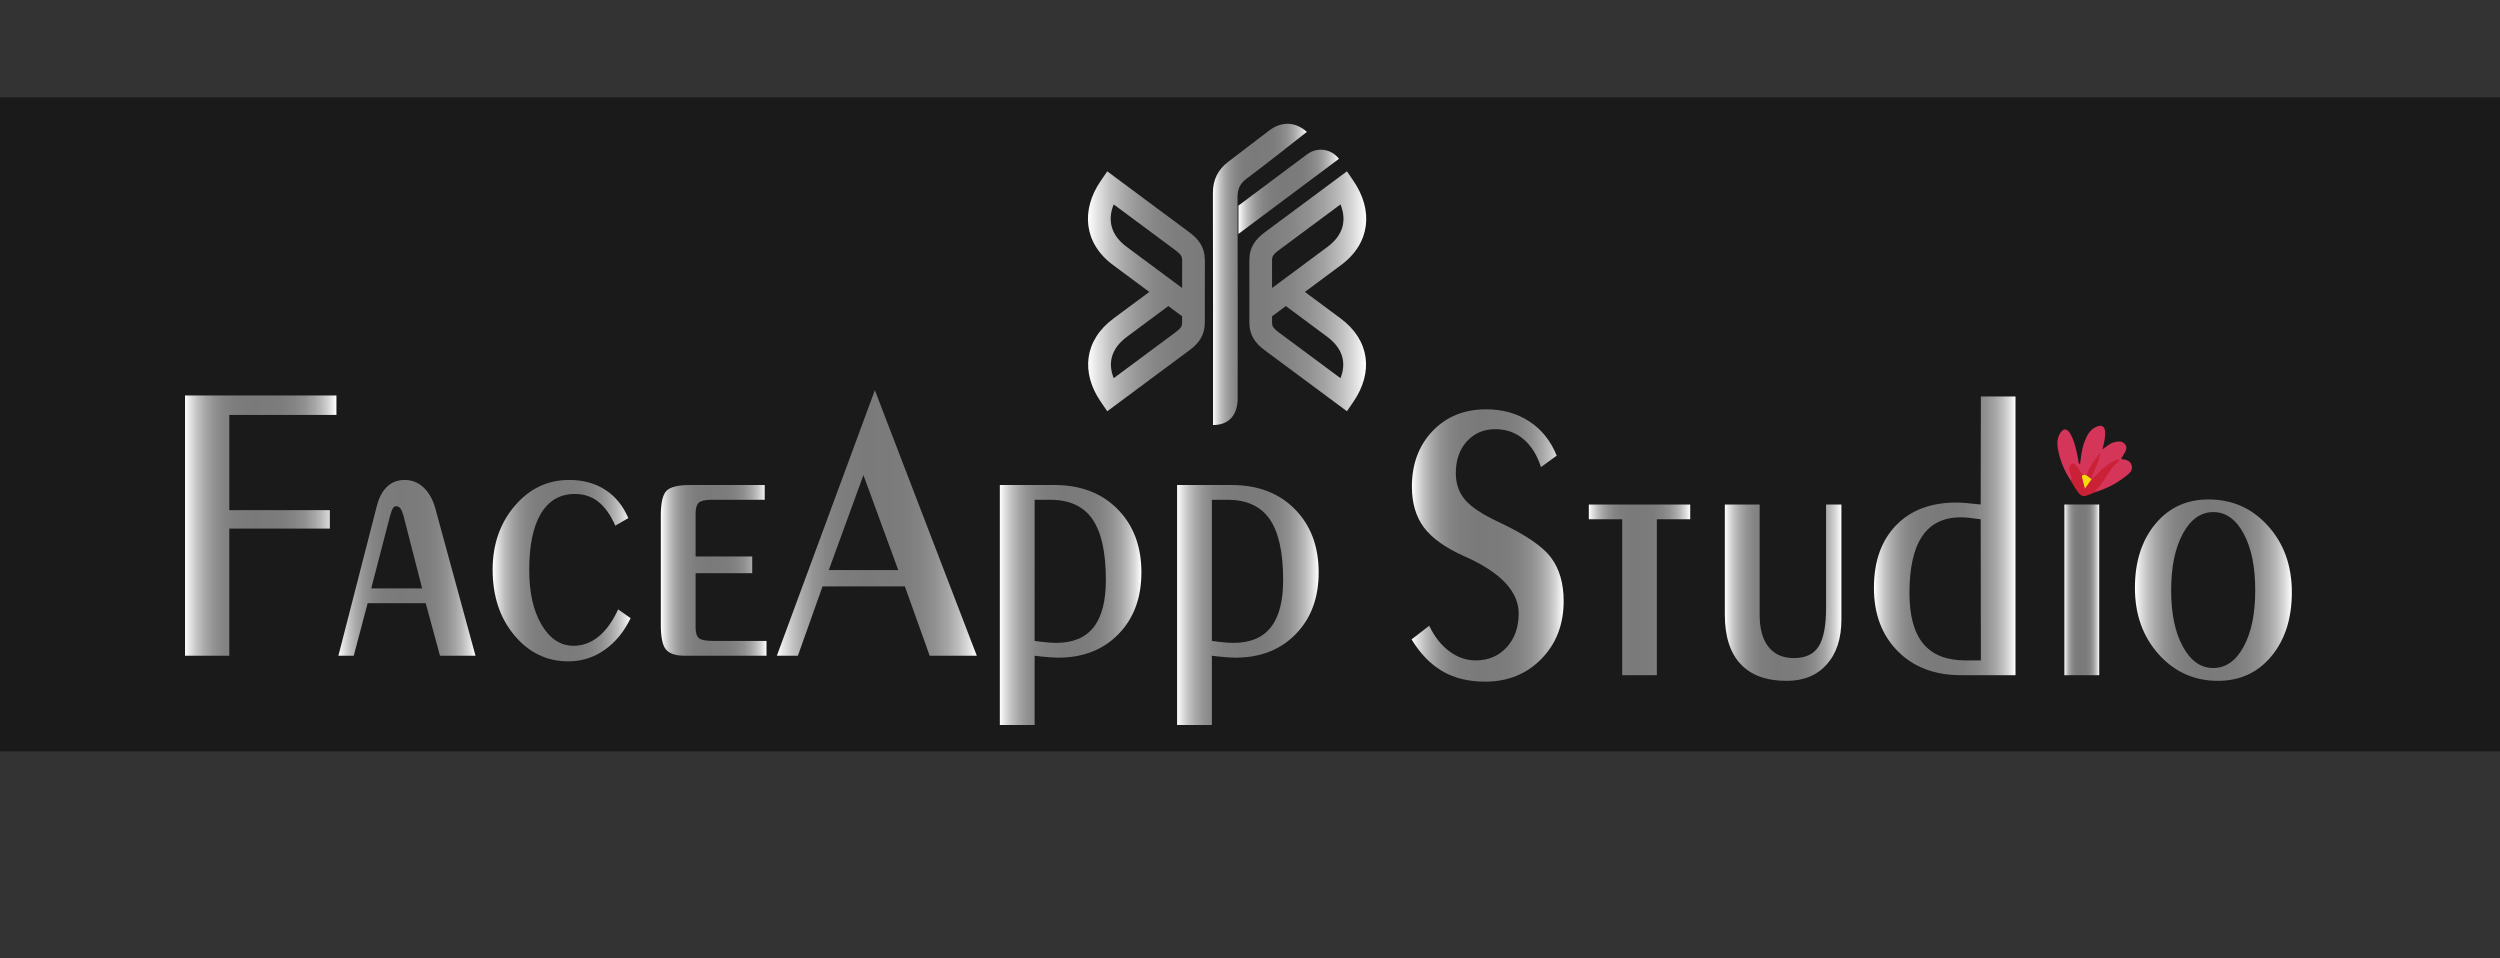 <?xml version="1.0" encoding="utf-8"?>
<!-- Generator: Adobe Illustrator 16.0.0, SVG Export Plug-In . SVG Version: 6.00 Build 0)  -->
<!DOCTYPE svg PUBLIC "-//W3C//DTD SVG 1.1//EN" "http://www.w3.org/Graphics/SVG/1.1/DTD/svg11.dtd">
<svg version="1.1" id="katman_1" xmlns="http://www.w3.org/2000/svg" xmlns:xlink="http://www.w3.org/1999/xlink" x="0px" y="0px"
	 width="274px" height="105px" viewBox="0 0 274 105" enable-background="new 0 0 274 105" xml:space="preserve">
<rect x="0" y="0" width="274" height="105" fill="#333333" stroke="none"/>
<g>
	<rect y="10.673" fill="#1A1A1A" width="274" height="71.681"/>
	<g>
		<g>
			<linearGradient id="SVGID_1_" gradientUnits="userSpaceOnUse" x1="119.238" y1="31.926" x2="149.74" y2="31.926">
				<stop  offset="0" style="stop-color:#FFFFFF"/>
				<stop  offset="0.034" style="stop-color:#E3E3E3"/>
				<stop  offset="0.081" style="stop-color:#C3C2C2"/>
				<stop  offset="0.131" style="stop-color:#A9A8A8"/>
				<stop  offset="0.187" style="stop-color:#949393"/>
				<stop  offset="0.249" style="stop-color:#868585"/>
				<stop  offset="0.324" style="stop-color:#7E7D7D"/>
				<stop  offset="0.447" style="stop-color:#7B7A7A"/>
				<stop  offset="0.631" style="stop-color:#7D7C7C"/>
				<stop  offset="0.721" style="stop-color:#858484"/>
				<stop  offset="0.792" style="stop-color:#929191"/>
				<stop  offset="0.852" style="stop-color:#A4A4A4"/>
				<stop  offset="0.905" style="stop-color:#BCBCBC"/>
				<stop  offset="0.952" style="stop-color:#D9D9D9"/>
				<stop  offset="0.996" style="stop-color:#FCFCFC"/>
				<stop  offset="1" style="stop-color:#FFFFFF"/>
			</linearGradient>
			<path fill="url(#SVGID_1_)" d="M138.652,25.436c-1.042,0.773-1.718,1.635-1.72,3.051h-0.005l0.005,6.877
				c0.001,1.386,0.661,2.266,1.686,3.026l9.005,6.684l0.729-1.07c2.152-3.155,1.822-6.696-1.421-9.104l-3.916-2.906l3.971-2.948
				c3.257-2.417,3.509-6.057,1.366-9.2l-0.729-1.07L138.652,25.436z M139.415,28.487h0.004c0.001-0.207,0.046-0.359,0.123-0.481
				c0.155-0.245,0.453-0.466,0.693-0.644l6.682-4.959c0.714,1.771,0.277,3.39-1.412,4.644l-6.088,4.52L139.415,28.487z
				 M140.17,36.441c-0.218-0.162-0.486-0.373-0.628-0.596c-0.077-0.122-0.122-0.273-0.123-0.481v-0.699l1.508-1.12l4.521,3.356
				c1.671,1.24,2.162,2.793,1.467,4.546L140.17,36.441z M120.625,19.847c-2.143,3.143-1.891,6.783,1.366,9.2l3.971,2.948
				l-3.916,2.906c-3.243,2.408-3.572,5.948-1.421,9.104l0.73,1.07l9.004-6.684c1.025-0.76,1.686-1.64,1.688-3.026l0.005-6.877
				h-0.005c-0.003-1.416-0.68-2.278-1.721-3.051l-8.97-6.659L120.625,19.847z M123.474,27.046c-1.69-1.254-2.127-2.872-1.412-4.644
				l6.68,4.959c0.241,0.178,0.539,0.399,0.694,0.644c0.077,0.122,0.122,0.275,0.123,0.481h0.005l-0.002,3.079L123.474,27.046z
				 M123.529,36.901l4.521-3.356l1.509,1.12l0,0.699c-0.001,0.208-0.046,0.359-0.123,0.481c-0.141,0.224-0.409,0.434-0.628,0.596
				l-6.744,5.006C121.367,39.695,121.858,38.142,123.529,36.901"/>
			<linearGradient id="SVGID_2_" gradientUnits="userSpaceOnUse" x1="135.733" y1="21.024" x2="146.748" y2="21.024">
				<stop  offset="0" style="stop-color:#FFFFFF"/>
				<stop  offset="0.034" style="stop-color:#E3E3E3"/>
				<stop  offset="0.081" style="stop-color:#C3C2C2"/>
				<stop  offset="0.131" style="stop-color:#A9A8A8"/>
				<stop  offset="0.187" style="stop-color:#949393"/>
				<stop  offset="0.249" style="stop-color:#868585"/>
				<stop  offset="0.324" style="stop-color:#7E7D7D"/>
				<stop  offset="0.447" style="stop-color:#7B7A7A"/>
				<stop  offset="0.631" style="stop-color:#7D7C7C"/>
				<stop  offset="0.721" style="stop-color:#858484"/>
				<stop  offset="0.792" style="stop-color:#929191"/>
				<stop  offset="0.852" style="stop-color:#A4A4A4"/>
				<stop  offset="0.905" style="stop-color:#BCBCBC"/>
				<stop  offset="0.952" style="stop-color:#D9D9D9"/>
				<stop  offset="0.996" style="stop-color:#FCFCFC"/>
				<stop  offset="1" style="stop-color:#FFFFFF"/>
			</linearGradient>
			<path fill="url(#SVGID_2_)" d="M146.748,17.407c-0.824-1.101-2.383-1.326-3.483-0.503l-7.531,5.629v3.106L146.748,17.407z"/>
			<linearGradient id="SVGID_3_" gradientUnits="userSpaceOnUse" x1="132.934" y1="30.074" x2="143.234" y2="30.074">
				<stop  offset="0" style="stop-color:#FFFFFF"/>
				<stop  offset="0.034" style="stop-color:#E3E3E3"/>
				<stop  offset="0.081" style="stop-color:#C3C2C2"/>
				<stop  offset="0.131" style="stop-color:#A9A8A8"/>
				<stop  offset="0.187" style="stop-color:#949393"/>
				<stop  offset="0.249" style="stop-color:#868585"/>
				<stop  offset="0.324" style="stop-color:#7E7D7D"/>
				<stop  offset="0.447" style="stop-color:#7B7A7A"/>
				<stop  offset="0.631" style="stop-color:#7D7C7C"/>
				<stop  offset="0.721" style="stop-color:#858484"/>
				<stop  offset="0.792" style="stop-color:#929191"/>
				<stop  offset="0.852" style="stop-color:#A4A4A4"/>
				<stop  offset="0.905" style="stop-color:#BCBCBC"/>
				<stop  offset="0.952" style="stop-color:#D9D9D9"/>
				<stop  offset="0.996" style="stop-color:#FCFCFC"/>
				<stop  offset="1" style="stop-color:#FFFFFF"/>
			</linearGradient>
			<path fill-rule="evenodd" clip-rule="evenodd" fill="url(#SVGID_3_)" d="M143.234,14.455c-2.238,1.747-4.392,3.474-6.603,5.122
				c-0.741,0.553-1.001,1.158-0.998,2.063c0.029,7.349,0.019,14.699,0.014,22.047c-0.001,1.823-1.003,2.917-2.701,2.894
				c0-0.327,0-0.656,0-0.985c0-8.141,0.015-16.279-0.013-24.419c-0.005-1.464,0.539-2.576,1.678-3.443
				c1.496-1.14,2.984-2.291,4.485-3.426C140.453,13.281,141.959,13.315,143.234,14.455z"/>
		</g>
		<g>
			<linearGradient id="SVGID_4_" gradientUnits="userSpaceOnUse" x1="154.705" y1="59.783" x2="171.376" y2="59.783">
				<stop  offset="0" style="stop-color:#FFFFFF"/>
				<stop  offset="0.034" style="stop-color:#E3E3E3"/>
				<stop  offset="0.081" style="stop-color:#C3C2C2"/>
				<stop  offset="0.131" style="stop-color:#A9A8A8"/>
				<stop  offset="0.187" style="stop-color:#949393"/>
				<stop  offset="0.249" style="stop-color:#868585"/>
				<stop  offset="0.324" style="stop-color:#7E7D7D"/>
				<stop  offset="0.447" style="stop-color:#7B7A7A"/>
				<stop  offset="0.631" style="stop-color:#7D7C7C"/>
				<stop  offset="0.721" style="stop-color:#858484"/>
				<stop  offset="0.792" style="stop-color:#929191"/>
				<stop  offset="0.852" style="stop-color:#A4A4A4"/>
				<stop  offset="0.905" style="stop-color:#BCBCBC"/>
				<stop  offset="0.952" style="stop-color:#D9D9D9"/>
				<stop  offset="0.996" style="stop-color:#FCFCFC"/>
				<stop  offset="1" style="stop-color:#FFFFFF"/>
			</linearGradient>
			<path fill="url(#SVGID_4_)" d="M156.641,68.584c0.576,1.194,1.309,2.125,2.202,2.794c0.894,0.668,1.855,1.003,2.886,1.003
				c1.396,0,2.53-0.481,3.404-1.44c0.875-0.96,1.313-2.192,1.313-3.702c0-2.402-1.95-4.479-5.85-6.229l-0.06-0.021
				c-2.102-0.938-3.59-1.997-4.472-3.179c-0.88-1.18-1.32-2.673-1.32-4.479c0-2.474,0.756-4.504,2.269-6.091
				c1.515-1.585,3.471-2.379,5.871-2.379c1.8,0,3.375,0.441,4.725,1.324c1.351,0.881,2.353,2.132,3.004,3.754l-1.723,1.259
				c-0.43-1.337-1.075-2.365-1.936-3.083c-0.861-0.718-1.886-1.077-3.072-1.077c-1.266,0-2.303,0.445-3.111,1.333
				c-0.809,0.89-1.213,2.052-1.213,3.489c0,1.137,0.332,2.104,0.997,2.9c0.666,0.798,1.912,1.622,3.738,2.476
				c2.882,1.352,4.784,2.646,5.704,3.883c0.919,1.237,1.379,2.823,1.379,4.757c0,2.56-0.813,4.672-2.437,6.335
				c-1.624,1.665-3.683,2.498-6.174,2.498c-1.799,0-3.353-0.378-4.656-1.132c-1.304-0.753-2.439-1.92-3.404-3.499L156.641,68.584z"
				/>
			<linearGradient id="SVGID_5_" gradientUnits="userSpaceOnUse" x1="174.134" y1="64.647" x2="185.248" y2="64.647">
				<stop  offset="0" style="stop-color:#FFFFFF"/>
				<stop  offset="0.034" style="stop-color:#E3E3E3"/>
				<stop  offset="0.081" style="stop-color:#C3C2C2"/>
				<stop  offset="0.131" style="stop-color:#A9A8A8"/>
				<stop  offset="0.187" style="stop-color:#949393"/>
				<stop  offset="0.249" style="stop-color:#868585"/>
				<stop  offset="0.324" style="stop-color:#7E7D7D"/>
				<stop  offset="0.447" style="stop-color:#7B7A7A"/>
				<stop  offset="0.631" style="stop-color:#7D7C7C"/>
				<stop  offset="0.721" style="stop-color:#858484"/>
				<stop  offset="0.792" style="stop-color:#929191"/>
				<stop  offset="0.852" style="stop-color:#A4A4A4"/>
				<stop  offset="0.905" style="stop-color:#BCBCBC"/>
				<stop  offset="0.952" style="stop-color:#D9D9D9"/>
				<stop  offset="0.996" style="stop-color:#FCFCFC"/>
				<stop  offset="1" style="stop-color:#FFFFFF"/>
			</linearGradient>
			<path fill="url(#SVGID_5_)" d="M177.794,74.002V56.914h-3.66v-1.621h11.114v1.621h-3.659v17.088H177.794z"/>
			<linearGradient id="SVGID_6_" gradientUnits="userSpaceOnUse" x1="189.043" y1="64.957" x2="201.819" y2="64.957">
				<stop  offset="0" style="stop-color:#FFFFFF"/>
				<stop  offset="0.034" style="stop-color:#E3E3E3"/>
				<stop  offset="0.081" style="stop-color:#C3C2C2"/>
				<stop  offset="0.131" style="stop-color:#A9A8A8"/>
				<stop  offset="0.187" style="stop-color:#949393"/>
				<stop  offset="0.249" style="stop-color:#868585"/>
				<stop  offset="0.324" style="stop-color:#7E7D7D"/>
				<stop  offset="0.447" style="stop-color:#7B7A7A"/>
				<stop  offset="0.631" style="stop-color:#7D7C7C"/>
				<stop  offset="0.721" style="stop-color:#858484"/>
				<stop  offset="0.792" style="stop-color:#929191"/>
				<stop  offset="0.852" style="stop-color:#A4A4A4"/>
				<stop  offset="0.905" style="stop-color:#BCBCBC"/>
				<stop  offset="0.952" style="stop-color:#D9D9D9"/>
				<stop  offset="0.996" style="stop-color:#FCFCFC"/>
				<stop  offset="1" style="stop-color:#FFFFFF"/>
			</linearGradient>
			<path fill="url(#SVGID_6_)" d="M192.859,55.293V67.41c0,1.508,0.323,2.67,0.969,3.488c0.645,0.817,1.575,1.228,2.788,1.228
				c1.266,0,2.169-0.428,2.709-1.281c0.541-0.853,0.813-2.275,0.813-4.268V55.293h1.681V67.88c0,2.091-0.533,3.736-1.604,4.938
				c-1.069,1.201-2.538,1.804-4.401,1.804c-2.219,0-3.901-0.615-5.049-1.847c-1.148-1.229-1.723-3.032-1.723-5.407V55.293H192.859z"
				/>
			<linearGradient id="SVGID_7_" gradientUnits="userSpaceOnUse" x1="205.382" y1="58.727" x2="220.898" y2="58.727">
				<stop  offset="0" style="stop-color:#FFFFFF"/>
				<stop  offset="0.034" style="stop-color:#E3E3E3"/>
				<stop  offset="0.081" style="stop-color:#C3C2C2"/>
				<stop  offset="0.131" style="stop-color:#A9A8A8"/>
				<stop  offset="0.187" style="stop-color:#949393"/>
				<stop  offset="0.249" style="stop-color:#868585"/>
				<stop  offset="0.324" style="stop-color:#7E7D7D"/>
				<stop  offset="0.447" style="stop-color:#7B7A7A"/>
				<stop  offset="0.631" style="stop-color:#7D7C7C"/>
				<stop  offset="0.721" style="stop-color:#858484"/>
				<stop  offset="0.792" style="stop-color:#929191"/>
				<stop  offset="0.852" style="stop-color:#A4A4A4"/>
				<stop  offset="0.905" style="stop-color:#BCBCBC"/>
				<stop  offset="0.952" style="stop-color:#D9D9D9"/>
				<stop  offset="0.996" style="stop-color:#FCFCFC"/>
				<stop  offset="1" style="stop-color:#FFFFFF"/>
			</linearGradient>
			<path fill="url(#SVGID_7_)" d="M217.082,55.293l0.02-11.84h3.796v30.549h-5.969c-2.881,0-5.193-0.877-6.935-2.635
				c-1.742-1.757-2.612-4.071-2.612-6.943c0-2.888,0.805-5.167,2.416-6.837c1.61-1.673,3.813-2.508,6.604-2.508
				c0.3,0,0.663,0.019,1.087,0.054S216.442,55.221,217.082,55.293z M217.082,56.914c-0.483-0.071-0.899-0.125-1.252-0.161
				c-0.353-0.034-0.665-0.053-0.939-0.053c-1.879,0-3.284,0.69-4.218,2.069c-0.932,1.38-1.397,3.457-1.397,6.229
				c0,2.489,0.505,4.341,1.517,5.558c1.011,1.216,2.547,1.824,4.607,1.824h1.702L217.082,56.914z"/>
			<linearGradient id="SVGID_8_" gradientUnits="userSpaceOnUse" x1="226.259" y1="64.647" x2="230.074" y2="64.647">
				<stop  offset="0" style="stop-color:#FFFFFF"/>
				<stop  offset="0.034" style="stop-color:#E3E3E3"/>
				<stop  offset="0.081" style="stop-color:#C3C2C2"/>
				<stop  offset="0.131" style="stop-color:#A9A8A8"/>
				<stop  offset="0.187" style="stop-color:#949393"/>
				<stop  offset="0.249" style="stop-color:#868585"/>
				<stop  offset="0.324" style="stop-color:#7E7D7D"/>
				<stop  offset="0.447" style="stop-color:#7B7A7A"/>
				<stop  offset="0.631" style="stop-color:#7D7C7C"/>
				<stop  offset="0.721" style="stop-color:#858484"/>
				<stop  offset="0.792" style="stop-color:#929191"/>
				<stop  offset="0.852" style="stop-color:#A4A4A4"/>
				<stop  offset="0.905" style="stop-color:#BCBCBC"/>
				<stop  offset="0.952" style="stop-color:#D9D9D9"/>
				<stop  offset="0.996" style="stop-color:#FCFCFC"/>
				<stop  offset="1" style="stop-color:#FFFFFF"/>
			</linearGradient>
			<path fill="url(#SVGID_8_)" d="M226.259,55.293h3.815v18.709h-3.815V55.293z"/>
			<linearGradient id="SVGID_9_" gradientUnits="userSpaceOnUse" x1="233.987" y1="64.68" x2="251.186" y2="64.68">
				<stop  offset="0" style="stop-color:#FFFFFF"/>
				<stop  offset="0.034" style="stop-color:#E3E3E3"/>
				<stop  offset="0.081" style="stop-color:#C3C2C2"/>
				<stop  offset="0.131" style="stop-color:#A9A8A8"/>
				<stop  offset="0.187" style="stop-color:#949393"/>
				<stop  offset="0.249" style="stop-color:#868585"/>
				<stop  offset="0.324" style="stop-color:#7E7D7D"/>
				<stop  offset="0.447" style="stop-color:#7B7A7A"/>
				<stop  offset="0.631" style="stop-color:#7D7C7C"/>
				<stop  offset="0.721" style="stop-color:#858484"/>
				<stop  offset="0.792" style="stop-color:#929191"/>
				<stop  offset="0.852" style="stop-color:#A4A4A4"/>
				<stop  offset="0.905" style="stop-color:#BCBCBC"/>
				<stop  offset="0.952" style="stop-color:#D9D9D9"/>
				<stop  offset="0.996" style="stop-color:#FCFCFC"/>
				<stop  offset="1" style="stop-color:#FFFFFF"/>
			</linearGradient>
			<path fill="url(#SVGID_9_)" d="M243.085,74.621c-2.582,0-4.744-0.968-6.485-2.901c-1.74-1.935-2.612-4.367-2.612-7.296
				c0-2.859,0.744-5.188,2.229-6.988c1.488-1.798,3.433-2.698,5.832-2.698c2.608,0,4.783,0.968,6.524,2.902
				c1.741,1.933,2.613,4.359,2.613,7.273c0,2.874-0.748,5.21-2.241,7.009S245.5,74.621,243.085,74.621z M242.576,73.213
				c1.37,0,2.479-0.779,3.326-2.337c0.849-1.557,1.272-3.616,1.272-6.175c0-2.575-0.424-4.648-1.272-6.219
				c-0.847-1.571-1.956-2.357-3.326-2.357c-1.369,0-2.48,0.789-3.336,2.368c-0.854,1.579-1.281,3.647-1.281,6.208
				c0,2.547,0.427,4.601,1.281,6.165C240.096,72.432,241.207,73.213,242.576,73.213z"/>
		</g>
		<g>
			<path fill-rule="evenodd" clip-rule="evenodd" fill="#D43559" d="M226.965,52.683c-0.713-1.053-1.189-2.217-1.423-3.491
				c-0.099-0.543-0.085-1.09,0.182-1.594c0.363-0.691,0.817-0.718,1.196-0.036c0.481,0.87,0.675,1.853,0.854,2.832
				c0.03,0.154-0.016,0.339,0.197,0.483c0.104-0.829,0.19-1.636,0.467-2.395c0.256-0.697,0.572-1.349,1.259-1.678
				c0.677-0.325,1.039-0.083,1.034,0.696c0,0.282-0.048,0.568-0.096,0.845c-0.048,0.275-0.124,0.544-0.208,0.908
				c0.444-0.316,0.786-0.649,1.244-0.773c0.454-0.123,0.932-0.186,1.242,0.222c0.329,0.432-0.01,0.846-0.226,1.23
				c-0.055,0.101-0.127,0.189-0.188,0.279c0.027,0.052,0.043,0.114,0.063,0.115c0.462,0.048,0.927,0.161,1.072,0.685
				c0.155,0.557-0.268,0.88-0.618,1.157c-1.025,0.813-2.161,1.403-3.391,1.775c-0.102-0.135-0.076-0.295,0.02-0.387
				c0.888-0.864,1.274-2.177,2.367-2.939c-0.724,0.252-1.298,0.677-2.043,1.421c-0.209,0.208-0.356,0.576-0.751,0.457
				c-0.173-0.262-0.043-0.506,0.069-0.729c0.323-0.643,0.521-1.342,0.807-2.003c0.028-0.09-0.13-0.044-0.042-0.034
				c0.038,0.005,0.051,0.026,0.034,0.063c-0.401,0.815-0.914,1.558-1.364,2.342c-0.087,0.052-0.18,0.065-0.275,0.053
				c-0.443-0.053-0.569-0.483-0.82-0.768c-0.133-0.148-0.266-0.392-0.487-0.268c-0.209,0.117-0.125,0.375-0.107,0.583
				C227.062,52.055,227.394,52.401,226.965,52.683z"/>
			<path fill-rule="evenodd" clip-rule="evenodd" fill="#CB2136" d="M229.25,52.508c0.521-0.366,0.889-0.917,1.398-1.305
				c0.493-0.374,0.991-0.701,1.58-0.87c0.122,0.188-0.048,0.274-0.128,0.339c-1.015,0.804-1.424,2.155-2.383,3.012
				c-0.059,0.052-0.062,0.171-0.091,0.26c-1.474,0.651-1.474,0.652-2.354-0.716c-0.111-0.174-0.207-0.363-0.309-0.544
				c0.188-0.289-0.014-0.526-0.073-0.792c-0.079-0.354-0.226-0.806,0.16-1.021c0.354-0.198,0.505,0.259,0.734,0.453
				c0.244,0.208,0.235,0.681,0.649,0.71c-0.034,0.353,0.016,0.69,0.146,1.033c0.249-0.12,0.319-0.448,0.575-0.542
				C229.188,52.52,229.22,52.514,229.25,52.508z"/>
			<path fill-rule="evenodd" clip-rule="evenodd" fill="#CB2137" d="M228.677,52.096c0.345-0.951,0.895-1.755,1.554-2.485
				c-0.197,0.752-0.433,1.48-0.771,2.167c-0.111,0.227-0.266,0.447-0.21,0.73l-0.014,0.014
				C228.936,52.551,228.736,52.428,228.677,52.096z"/>
			<path fill-rule="evenodd" clip-rule="evenodd" fill="#FADA0D" d="M228.677,52.096c0.186,0.142,0.374,0.284,0.56,0.426
				c-0.222,0.312-0.445,0.622-0.729,1.018c-0.121-0.475-0.206-0.846-0.31-1.209c-0.073-0.253,0.077-0.272,0.237-0.297
				C228.517,52.054,228.597,52.076,228.677,52.096z"/>
		</g>
		<g>
			<linearGradient id="SVGID_10_" gradientUnits="userSpaceOnUse" x1="20.28" y1="57.605" x2="36.873" y2="57.605">
				<stop  offset="0" style="stop-color:#FFFFFF"/>
				<stop  offset="0.034" style="stop-color:#E3E3E3"/>
				<stop  offset="0.081" style="stop-color:#C3C2C2"/>
				<stop  offset="0.131" style="stop-color:#A9A8A8"/>
				<stop  offset="0.187" style="stop-color:#949393"/>
				<stop  offset="0.249" style="stop-color:#868585"/>
				<stop  offset="0.324" style="stop-color:#7E7D7D"/>
				<stop  offset="0.447" style="stop-color:#7B7A7A"/>
				<stop  offset="0.631" style="stop-color:#7D7C7C"/>
				<stop  offset="0.721" style="stop-color:#858484"/>
				<stop  offset="0.792" style="stop-color:#929191"/>
				<stop  offset="0.852" style="stop-color:#A4A4A4"/>
				<stop  offset="0.905" style="stop-color:#BCBCBC"/>
				<stop  offset="0.952" style="stop-color:#D9D9D9"/>
				<stop  offset="0.996" style="stop-color:#FCFCFC"/>
				<stop  offset="1" style="stop-color:#FFFFFF"/>
			</linearGradient>
			<path fill="url(#SVGID_10_)" d="M20.28,71.867V43.345h16.593v2.132h-11.74V55.91h11.016v2.024H25.132v13.933H20.28z"/>
			<linearGradient id="SVGID_11_" gradientUnits="userSpaceOnUse" x1="37.088" y1="62.235" x2="52.114" y2="62.235">
				<stop  offset="0" style="stop-color:#FFFFFF"/>
				<stop  offset="0.034" style="stop-color:#E3E3E3"/>
				<stop  offset="0.081" style="stop-color:#C3C2C2"/>
				<stop  offset="0.131" style="stop-color:#A9A8A8"/>
				<stop  offset="0.187" style="stop-color:#949393"/>
				<stop  offset="0.249" style="stop-color:#868585"/>
				<stop  offset="0.324" style="stop-color:#7E7D7D"/>
				<stop  offset="0.447" style="stop-color:#7B7A7A"/>
				<stop  offset="0.631" style="stop-color:#7D7C7C"/>
				<stop  offset="0.721" style="stop-color:#858484"/>
				<stop  offset="0.792" style="stop-color:#929191"/>
				<stop  offset="0.852" style="stop-color:#A4A4A4"/>
				<stop  offset="0.905" style="stop-color:#BCBCBC"/>
				<stop  offset="0.952" style="stop-color:#D9D9D9"/>
				<stop  offset="0.996" style="stop-color:#FCFCFC"/>
				<stop  offset="1" style="stop-color:#FFFFFF"/>
			</linearGradient>
			<path fill="url(#SVGID_11_)" d="M40.296,66.108l-1.526,5.759h-1.682l4.207-16.384c0.235-0.939,0.613-1.653,1.134-2.145
				c0.522-0.491,1.161-0.735,1.918-0.735c0.795,0,1.487,0.273,2.074,0.821c0.587,0.547,1.018,1.318,1.292,2.313l4.402,16.129h-3.893
				l-1.566-5.759H40.296z M40.688,64.485h5.577l-2.036-7.936c-0.13-0.44-0.254-0.729-0.372-0.864
				c-0.117-0.135-0.268-0.202-0.45-0.202c-0.131,0-0.244,0.074-0.342,0.223c-0.098,0.149-0.206,0.438-0.323,0.866L40.688,64.485z"/>
			<linearGradient id="SVGID_12_" gradientUnits="userSpaceOnUse" x1="53.993" y1="62.545" x2="69.117" y2="62.545">
				<stop  offset="0" style="stop-color:#FFFFFF"/>
				<stop  offset="0.034" style="stop-color:#E3E3E3"/>
				<stop  offset="0.081" style="stop-color:#C3C2C2"/>
				<stop  offset="0.131" style="stop-color:#A9A8A8"/>
				<stop  offset="0.187" style="stop-color:#949393"/>
				<stop  offset="0.249" style="stop-color:#868585"/>
				<stop  offset="0.324" style="stop-color:#7E7D7D"/>
				<stop  offset="0.447" style="stop-color:#7B7A7A"/>
				<stop  offset="0.631" style="stop-color:#7D7C7C"/>
				<stop  offset="0.721" style="stop-color:#858484"/>
				<stop  offset="0.792" style="stop-color:#929191"/>
				<stop  offset="0.852" style="stop-color:#A4A4A4"/>
				<stop  offset="0.905" style="stop-color:#BCBCBC"/>
				<stop  offset="0.952" style="stop-color:#D9D9D9"/>
				<stop  offset="0.996" style="stop-color:#FCFCFC"/>
				<stop  offset="1" style="stop-color:#FFFFFF"/>
			</linearGradient>
			<path fill="url(#SVGID_12_)" d="M69.117,67.75c-0.73,1.507-1.688,2.673-2.876,3.496c-1.187,0.827-2.504,1.239-3.952,1.239
				c-2.349,0-4.318-0.95-5.909-2.848c-1.592-1.899-2.387-4.3-2.387-7.201c0-2.759,0.805-5.086,2.417-6.985
				c1.61-1.899,3.603-2.848,5.977-2.848c1.513,0,2.828,0.358,3.942,1.075c1.115,0.72,1.96,1.755,2.534,3.106l-1.429,0.832
				c-0.509-1.168-1.125-2.038-1.849-2.614c-0.724-0.577-1.582-0.864-2.573-0.864c-1.618,0-2.857,0.712-3.718,2.134
				s-1.291,3.492-1.291,6.208c0,2.475,0.453,4.477,1.359,6.005c0.907,1.529,2.071,2.294,3.493,2.294c1.004,0,1.92-0.338,2.749-1.014
				c0.828-0.676,1.542-1.668,2.143-2.977L69.117,67.75z"/>
			<linearGradient id="SVGID_13_" gradientUnits="userSpaceOnUse" x1="72.424" y1="62.512" x2="84.007" y2="62.512">
				<stop  offset="0" style="stop-color:#FFFFFF"/>
				<stop  offset="0.034" style="stop-color:#E3E3E3"/>
				<stop  offset="0.081" style="stop-color:#C3C2C2"/>
				<stop  offset="0.131" style="stop-color:#A9A8A8"/>
				<stop  offset="0.187" style="stop-color:#949393"/>
				<stop  offset="0.249" style="stop-color:#868585"/>
				<stop  offset="0.324" style="stop-color:#7E7D7D"/>
				<stop  offset="0.447" style="stop-color:#7B7A7A"/>
				<stop  offset="0.631" style="stop-color:#7D7C7C"/>
				<stop  offset="0.721" style="stop-color:#858484"/>
				<stop  offset="0.792" style="stop-color:#929191"/>
				<stop  offset="0.852" style="stop-color:#A4A4A4"/>
				<stop  offset="0.905" style="stop-color:#BCBCBC"/>
				<stop  offset="0.952" style="stop-color:#D9D9D9"/>
				<stop  offset="0.996" style="stop-color:#FCFCFC"/>
				<stop  offset="1" style="stop-color:#FFFFFF"/>
			</linearGradient>
			<path fill="url(#SVGID_13_)" d="M72.424,56.529c0-1.396,0.206-2.306,0.616-2.732c0.411-0.426,1.275-0.64,2.593-0.64h8.178v1.621
				h-5.85c-0.692,0-1.151,0.106-1.379,0.319c-0.229,0.214-0.343,0.606-0.343,1.175v4.715h6.203v1.834h-6.203v5.951
				c0,0.57,0.118,0.957,0.353,1.163c0.234,0.206,0.783,0.31,1.644,0.31h5.772v1.622h-8.98c-0.966,0-1.641-0.221-2.025-0.661
				c-0.385-0.441-0.577-1.346-0.577-2.71V56.529z"/>
			<linearGradient id="SVGID_14_" gradientUnits="userSpaceOnUse" x1="85.143" y1="57.317" x2="107.056" y2="57.317">
				<stop  offset="0" style="stop-color:#FFFFFF"/>
				<stop  offset="0.034" style="stop-color:#E3E3E3"/>
				<stop  offset="0.081" style="stop-color:#C3C2C2"/>
				<stop  offset="0.131" style="stop-color:#A9A8A8"/>
				<stop  offset="0.187" style="stop-color:#949393"/>
				<stop  offset="0.249" style="stop-color:#868585"/>
				<stop  offset="0.324" style="stop-color:#7E7D7D"/>
				<stop  offset="0.447" style="stop-color:#7B7A7A"/>
				<stop  offset="0.631" style="stop-color:#7D7C7C"/>
				<stop  offset="0.721" style="stop-color:#858484"/>
				<stop  offset="0.792" style="stop-color:#929191"/>
				<stop  offset="0.852" style="stop-color:#A4A4A4"/>
				<stop  offset="0.905" style="stop-color:#BCBCBC"/>
				<stop  offset="0.952" style="stop-color:#D9D9D9"/>
				<stop  offset="0.996" style="stop-color:#FCFCFC"/>
				<stop  offset="1" style="stop-color:#FFFFFF"/>
			</linearGradient>
			<path fill="url(#SVGID_14_)" d="M85.143,71.867l10.742-29.1l11.172,29.1h-5.166l-2.719-7.596h-9.021l-2.7,7.596H85.143z
				 M90.836,62.48h7.611L94.632,52.07L90.836,62.48z"/>
			<linearGradient id="SVGID_15_" gradientUnits="userSpaceOnUse" x1="109.581" y1="66.31" x2="125.097" y2="66.31">
				<stop  offset="0" style="stop-color:#FFFFFF"/>
				<stop  offset="0.034" style="stop-color:#E3E3E3"/>
				<stop  offset="0.081" style="stop-color:#C3C2C2"/>
				<stop  offset="0.131" style="stop-color:#A9A8A8"/>
				<stop  offset="0.187" style="stop-color:#949393"/>
				<stop  offset="0.249" style="stop-color:#868585"/>
				<stop  offset="0.324" style="stop-color:#7E7D7D"/>
				<stop  offset="0.447" style="stop-color:#7B7A7A"/>
				<stop  offset="0.631" style="stop-color:#7D7C7C"/>
				<stop  offset="0.721" style="stop-color:#858484"/>
				<stop  offset="0.792" style="stop-color:#929191"/>
				<stop  offset="0.852" style="stop-color:#A4A4A4"/>
				<stop  offset="0.905" style="stop-color:#BCBCBC"/>
				<stop  offset="0.952" style="stop-color:#D9D9D9"/>
				<stop  offset="0.996" style="stop-color:#FCFCFC"/>
				<stop  offset="1" style="stop-color:#FFFFFF"/>
			</linearGradient>
			<path fill="url(#SVGID_15_)" d="M113.396,71.867v7.595h-3.814V53.157h5.967c2.883,0,5.195,0.882,6.937,2.646
				s2.612,4.074,2.612,6.934c0,2.788-0.838,5.042-2.514,6.762c-1.676,1.722-3.884,2.582-6.624,2.582
				c-0.417,0-1.037-0.042-1.858-0.128C113.774,71.91,113.54,71.881,113.396,71.867z M113.396,70.245
				c0.626,0.086,1.116,0.143,1.468,0.171c0.352,0.027,0.652,0.042,0.9,0.042c1.825,0,3.188-0.567,4.089-1.706
				c0.899-1.137,1.35-2.866,1.35-5.184c0-3.017-0.489-5.234-1.467-6.656c-0.979-1.422-2.518-2.134-4.618-2.134h-1.722V70.245z"/>
			<linearGradient id="SVGID_16_" gradientUnits="userSpaceOnUse" x1="129.01" y1="66.31" x2="144.526" y2="66.31">
				<stop  offset="0" style="stop-color:#FFFFFF"/>
				<stop  offset="0.034" style="stop-color:#E3E3E3"/>
				<stop  offset="0.081" style="stop-color:#C3C2C2"/>
				<stop  offset="0.131" style="stop-color:#A9A8A8"/>
				<stop  offset="0.187" style="stop-color:#949393"/>
				<stop  offset="0.249" style="stop-color:#868585"/>
				<stop  offset="0.324" style="stop-color:#7E7D7D"/>
				<stop  offset="0.447" style="stop-color:#7B7A7A"/>
				<stop  offset="0.631" style="stop-color:#7D7C7C"/>
				<stop  offset="0.721" style="stop-color:#858484"/>
				<stop  offset="0.792" style="stop-color:#929191"/>
				<stop  offset="0.852" style="stop-color:#A4A4A4"/>
				<stop  offset="0.905" style="stop-color:#BCBCBC"/>
				<stop  offset="0.952" style="stop-color:#D9D9D9"/>
				<stop  offset="0.996" style="stop-color:#FCFCFC"/>
				<stop  offset="1" style="stop-color:#FFFFFF"/>
			</linearGradient>
			<path fill="url(#SVGID_16_)" d="M132.825,71.867v7.595h-3.815V53.157h5.967c2.882,0,5.195,0.882,6.937,2.646
				c1.741,1.764,2.612,4.074,2.612,6.934c0,2.788-0.838,5.042-2.514,6.762c-1.677,1.722-3.884,2.582-6.625,2.582
				c-0.417,0-1.037-0.042-1.859-0.128C133.204,71.91,132.969,71.881,132.825,71.867z M132.825,70.245
				c0.626,0.086,1.116,0.143,1.468,0.171c0.352,0.027,0.652,0.042,0.899,0.042c1.826,0,3.189-0.567,4.09-1.706
				c0.9-1.137,1.35-2.866,1.35-5.184c0-3.017-0.488-5.234-1.467-6.656s-2.518-2.134-4.618-2.134h-1.722V70.245z"/>
		</g>
	</g>
</g>
</svg>
